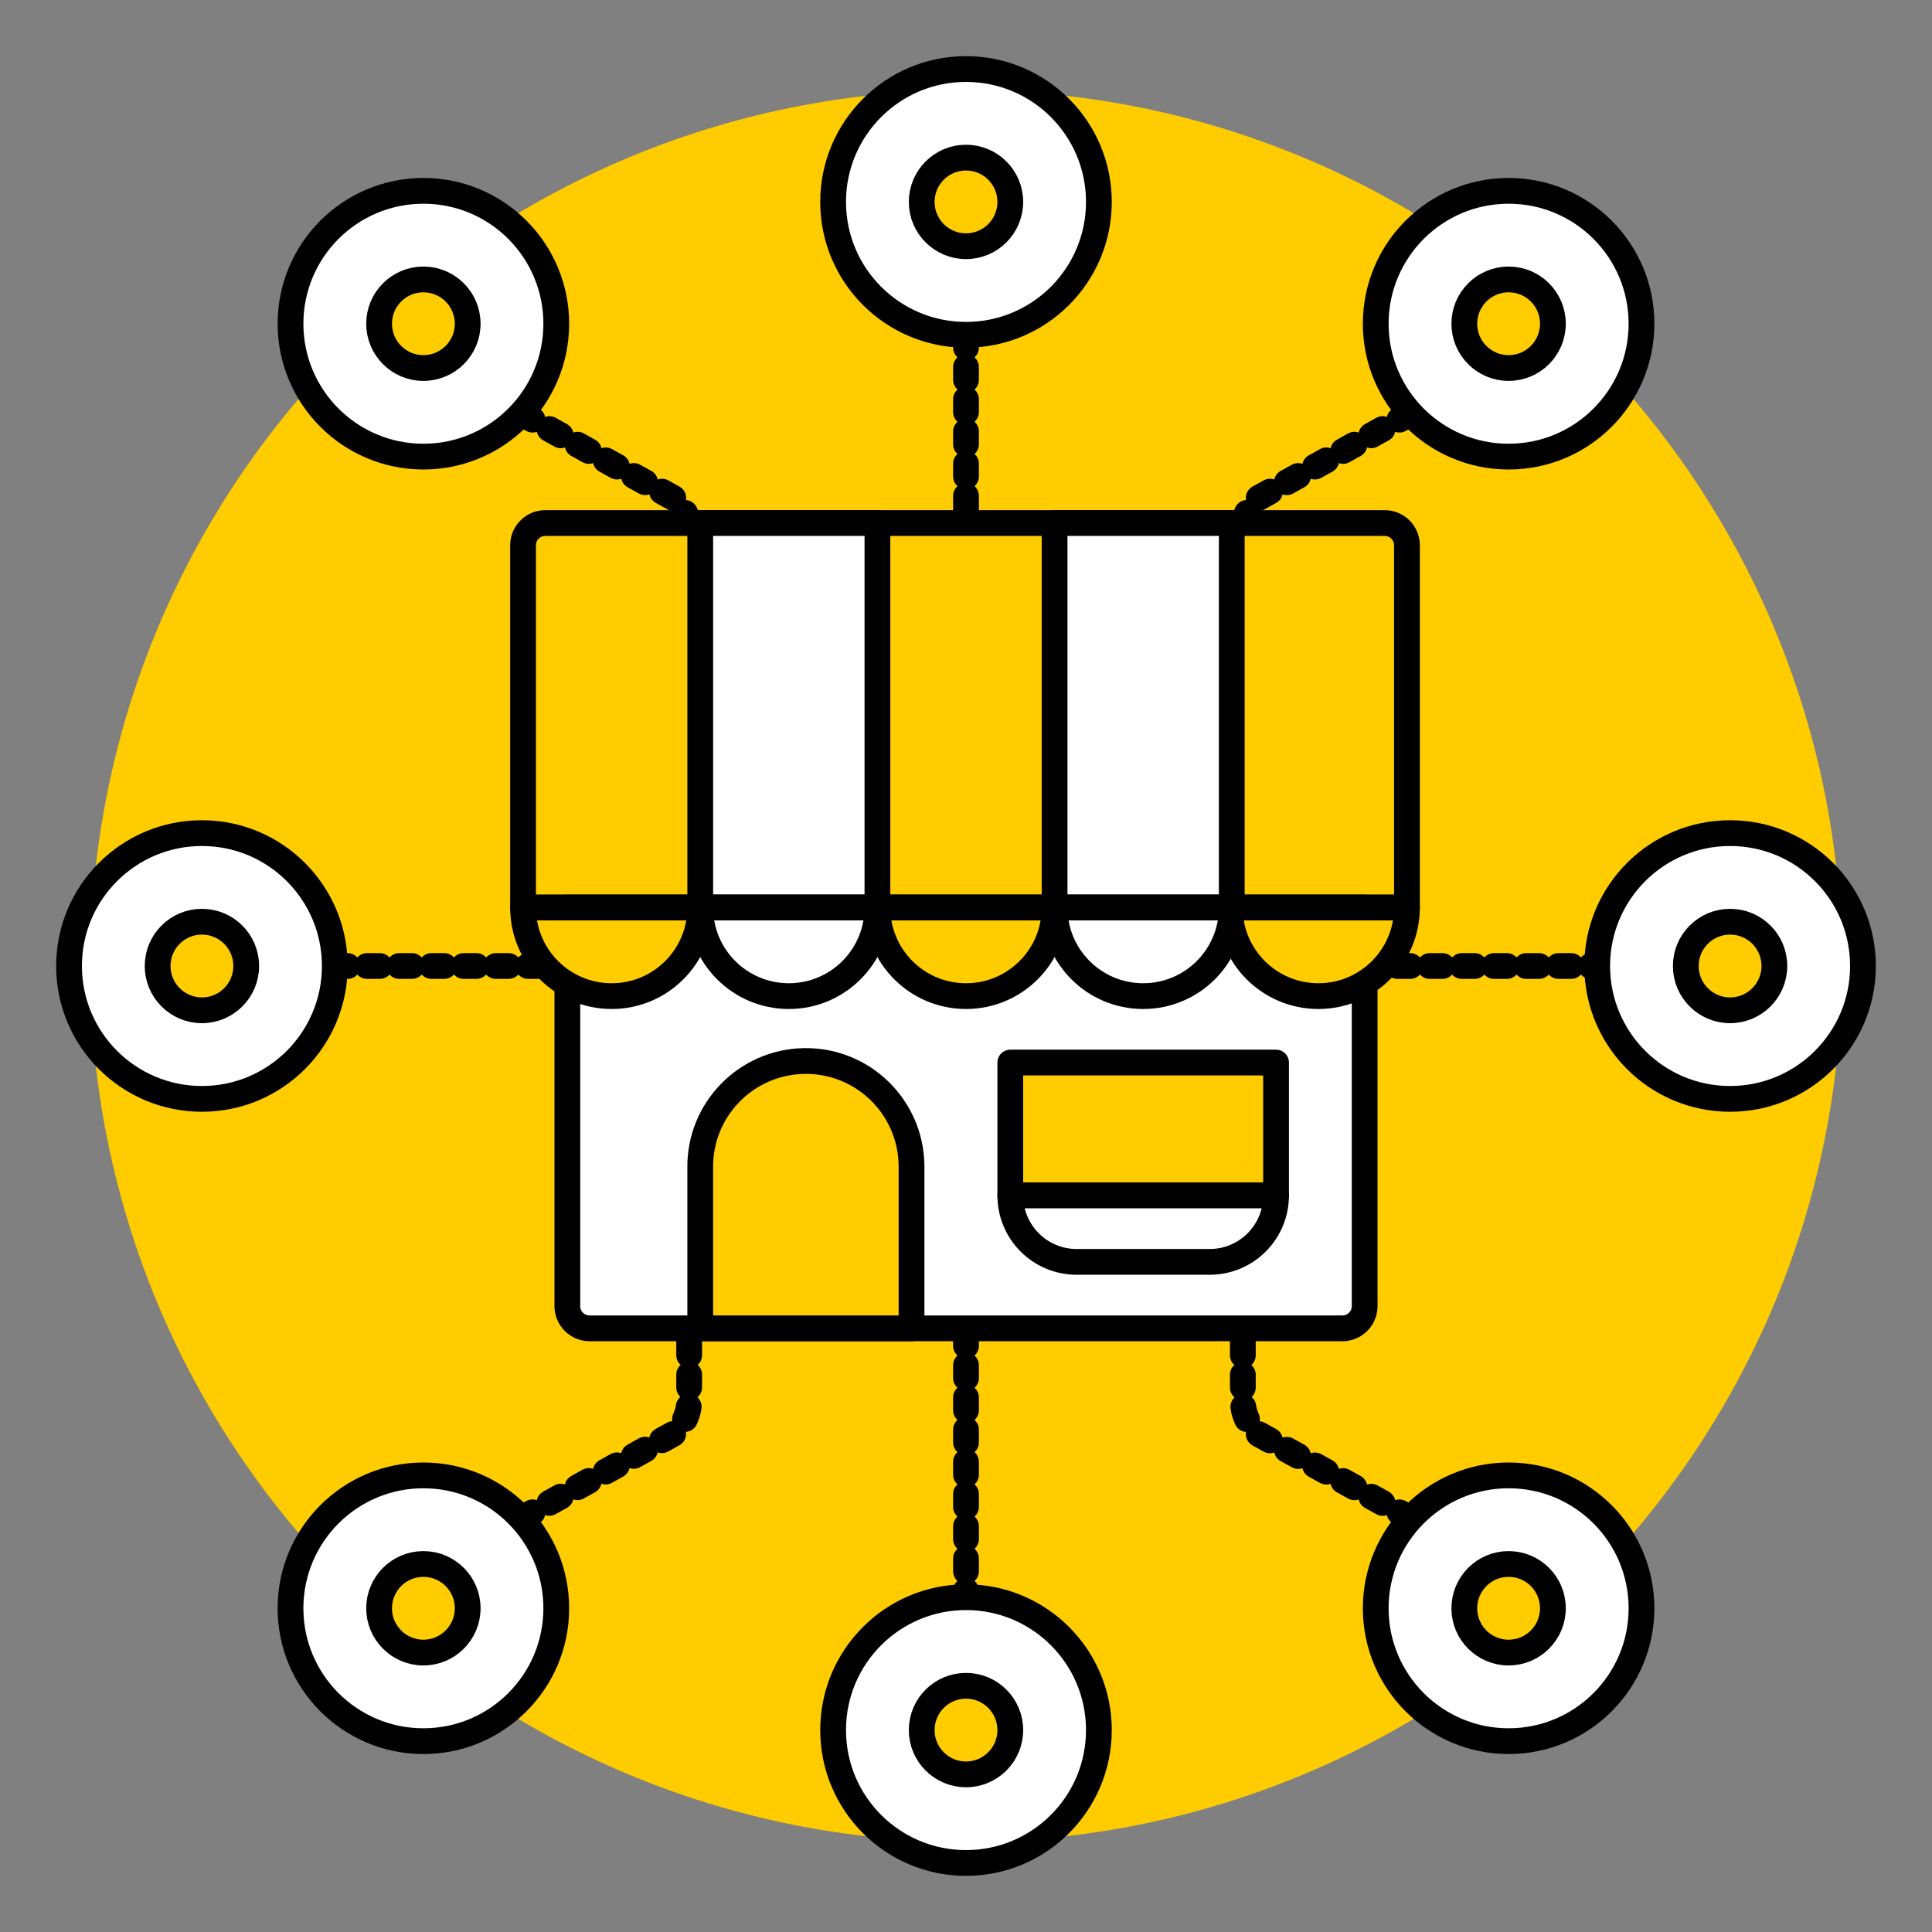 <svg width="300" height="300" viewBox="0 0 300 300" fill="none" xmlns="http://www.w3.org/2000/svg">
<rect x="0" y="0" width="300" height="300" fill="#808080" stroke="none"/>
<path d="M150 286C225.093 286 286 225.093 286 150C286 74.907 225.093 14 150 14C74.907 14 14 74.907 14 150C14 225.093 74.907 286 150 286Z" fill="#FFCC00"/>
<path d="M150 51.988V248.012" stroke="black" stroke-width="4" stroke-linecap="round" stroke-linejoin="round" stroke-dasharray="2 3"/>
<path d="M80.944 64.196L104.777 77.437C106.187 78.743 107.012 80.566 107.012 82.526V158.598" stroke="black" stroke-width="4" stroke-linecap="round" stroke-linejoin="round" stroke-dasharray="2 3"/>
<path d="M219.056 64.196L195.223 77.437C193.813 78.743 192.988 80.6 192.988 82.526V158.598" stroke="black" stroke-width="4" stroke-linecap="round" stroke-linejoin="round" stroke-dasharray="2 3"/>
<path d="M80.944 235.804L104.777 222.529C106.187 221.222 107.012 219.4 107.012 217.474V141.402" stroke="black" stroke-width="4" stroke-linecap="round" stroke-linejoin="round" stroke-dasharray="2 3"/>
<path d="M219.056 235.804L195.223 222.563C193.813 221.257 192.988 219.4 192.988 217.474V141.402" stroke="black" stroke-width="4" stroke-linecap="round" stroke-linejoin="round" stroke-dasharray="2 3"/>
<path d="M65.744 270.366C77.14 270.366 86.378 261.128 86.378 249.732C86.378 238.336 77.14 229.098 65.744 229.098C54.348 229.098 45.11 238.336 45.11 249.732C45.11 261.128 54.348 270.366 65.744 270.366Z" fill="white"/>
<path d="M65.744 256.61C69.543 256.61 72.622 253.53 72.622 249.732C72.622 245.933 69.543 242.854 65.744 242.854C61.945 242.854 58.866 245.933 58.866 249.732C58.866 253.53 61.945 256.61 65.744 256.61Z" fill="#FFCC00" stroke="black" stroke-width="4" stroke-miterlimit="10"/>
<path d="M65.744 270.366C77.14 270.366 86.378 261.128 86.378 249.732C86.378 238.336 77.14 229.098 65.744 229.098C54.348 229.098 45.11 238.336 45.11 249.732C45.11 261.128 54.348 270.366 65.744 270.366Z" stroke="black" stroke-width="4" stroke-linecap="round" stroke-linejoin="round"/>
<path d="M234.256 270.366C245.652 270.366 254.89 261.128 254.89 249.732C254.89 238.336 245.652 229.098 234.256 229.098C222.86 229.098 213.622 238.336 213.622 249.732C213.622 261.128 222.86 270.366 234.256 270.366Z" fill="white"/>
<path d="M234.256 256.61C238.055 256.61 241.134 253.53 241.134 249.732C241.134 245.933 238.055 242.854 234.256 242.854C230.457 242.854 227.378 245.933 227.378 249.732C227.378 253.53 230.457 256.61 234.256 256.61Z" fill="#FFCC00" stroke="black" stroke-width="4" stroke-miterlimit="10"/>
<path d="M234.256 270.366C245.652 270.366 254.89 261.128 254.89 249.732C254.89 238.336 245.652 229.098 234.256 229.098C222.86 229.098 213.622 238.336 213.622 249.732C213.622 261.128 222.86 270.366 234.256 270.366Z" stroke="black" stroke-width="4" stroke-linecap="round" stroke-linejoin="round"/>
<path d="M150 289.28C161.396 289.28 170.634 280.042 170.634 268.646C170.634 257.25 161.396 248.012 150 248.012C138.604 248.012 129.366 257.25 129.366 268.646C129.366 280.042 138.604 289.28 150 289.28Z" fill="white"/>
<path d="M150 275.524C153.799 275.524 156.878 272.445 156.878 268.646C156.878 264.848 153.799 261.768 150 261.768C146.201 261.768 143.122 264.848 143.122 268.646C143.122 272.445 146.201 275.524 150 275.524Z" fill="#FFCC00" stroke="black" stroke-width="4" stroke-miterlimit="10"/>
<path d="M150 289.28C161.396 289.28 170.634 280.042 170.634 268.646C170.634 257.25 161.396 248.012 150 248.012C138.604 248.012 129.366 257.25 129.366 268.646C129.366 280.042 138.604 289.28 150 289.28Z" stroke="black" stroke-width="4" stroke-linecap="round" stroke-linejoin="round"/>
<path d="M51.988 150H248.012" stroke="black" stroke-width="4" stroke-linecap="round" stroke-linejoin="round" stroke-dasharray="2 3"/>
<path d="M31.354 170.634C42.749 170.634 51.988 161.396 51.988 150C51.988 138.604 42.749 129.366 31.354 129.366C19.958 129.366 10.72 138.604 10.72 150C10.72 161.396 19.958 170.634 31.354 170.634Z" fill="white"/>
<path d="M31.354 170.634C42.749 170.634 51.988 161.396 51.988 150C51.988 138.604 42.749 129.366 31.354 129.366C19.958 129.366 10.72 138.604 10.72 150C10.72 161.396 19.958 170.634 31.354 170.634Z" stroke="black" stroke-width="4" stroke-linecap="round" stroke-linejoin="round"/>
<path d="M31.354 156.878C35.152 156.878 38.232 153.799 38.232 150C38.232 146.201 35.152 143.122 31.354 143.122C27.555 143.122 24.476 146.201 24.476 150C24.476 153.799 27.555 156.878 31.354 156.878Z" fill="white"/>
<path d="M268.646 170.634C280.042 170.634 289.28 161.396 289.28 150C289.28 138.604 280.042 129.366 268.646 129.366C257.25 129.366 248.012 138.604 248.012 150C248.012 161.396 257.25 170.634 268.646 170.634Z" fill="white"/>
<path d="M268.646 156.878C272.445 156.878 275.524 153.799 275.524 150C275.524 146.201 272.445 143.122 268.646 143.122C264.848 143.122 261.768 146.201 261.768 150C261.768 153.799 264.848 156.878 268.646 156.878Z" fill="#FFCC00" stroke="black" stroke-width="4" stroke-miterlimit="10"/>
<path d="M268.646 170.634C280.042 170.634 289.28 161.396 289.28 150C289.28 138.604 280.042 129.366 268.646 129.366C257.25 129.366 248.012 138.604 248.012 150C248.012 161.396 257.25 170.634 268.646 170.634Z" stroke="black" stroke-width="4" stroke-linecap="round" stroke-linejoin="round"/>
<path d="M31.354 156.878C35.152 156.878 38.232 153.799 38.232 150C38.232 146.201 35.152 143.122 31.354 143.122C27.555 143.122 24.476 146.201 24.476 150C24.476 153.799 27.555 156.878 31.354 156.878Z" fill="#FFCC00" stroke="black" stroke-width="4" stroke-miterlimit="10"/>
<path d="M218.471 140.921H81.219V84.659C81.219 82.767 82.767 81.219 84.659 81.219H215.032C216.923 81.219 218.471 82.767 218.471 84.659V140.921Z" fill="#FFCC00" stroke="black" stroke-width="4" stroke-linecap="round" stroke-linejoin="round"/>
<path d="M136.244 81.219H108.732V140.921H136.244V81.219Z" fill="white" stroke="black" stroke-width="4" stroke-linecap="round" stroke-linejoin="round"/>
<path d="M191.268 81.219H163.756V140.921H191.268V81.219Z" fill="white" stroke="black" stroke-width="4" stroke-linecap="round" stroke-linejoin="round"/>
<path d="M211.902 202.823C211.902 204.715 210.355 206.262 208.463 206.262H91.537C89.645 206.262 88.097 204.715 88.097 202.823V140.921H211.902V202.823Z" fill="white" stroke="black" stroke-width="4" stroke-linecap="round" stroke-linejoin="round"/>
<path d="M108.732 140.921C108.732 148.521 102.576 154.677 94.976 154.677C87.375 154.677 81.219 148.521 81.219 140.921H108.732Z" fill="#FFCC00" stroke="black" stroke-width="4" stroke-linecap="round" stroke-linejoin="round"/>
<path d="M136.244 140.921C136.244 148.521 130.088 154.677 122.488 154.677C114.888 154.677 108.732 148.521 108.732 140.921H136.244Z" fill="white" stroke="black" stroke-width="4" stroke-linecap="round" stroke-linejoin="round"/>
<path d="M163.756 140.921C163.756 148.521 157.6 154.677 150 154.677C142.4 154.677 136.244 148.521 136.244 140.921H163.756Z" fill="#FFCC00" stroke="black" stroke-width="4" stroke-linecap="round" stroke-linejoin="round"/>
<path d="M218.471 140.921C218.471 148.521 212.315 154.677 204.715 154.677C197.115 154.677 190.959 148.521 190.959 140.921H218.471Z" fill="#FFCC00" stroke="black" stroke-width="4" stroke-linecap="round" stroke-linejoin="round"/>
<path d="M191.268 140.921C191.268 148.521 185.112 154.677 177.512 154.677C169.912 154.677 163.756 148.521 163.756 140.921H191.268Z" fill="white" stroke="black" stroke-width="4" stroke-linecap="round" stroke-linejoin="round"/>
<path d="M141.54 206.262H108.732V181.398C108.594 172.319 115.851 164.891 124.895 164.753C133.974 164.616 141.402 171.872 141.54 180.917C141.54 181.089 141.54 181.226 141.54 181.398V206.262Z" fill="#FFCC00" stroke="black" stroke-width="4" stroke-linecap="round" stroke-linejoin="round"/>
<path d="M198.146 164.994H156.878V185.628H198.146V164.994Z" fill="#FFCC00" stroke="black" stroke-width="4" stroke-linecap="round" stroke-linejoin="round"/>
<path d="M198.146 185.628C198.146 191.337 193.538 195.945 187.829 195.945H167.195C161.486 195.945 156.878 191.337 156.878 185.628H198.146Z" fill="white" stroke="black" stroke-width="4" stroke-linecap="round" stroke-linejoin="round"/>
<path d="M150 51.988C161.396 51.988 170.634 42.75 170.634 31.354C170.634 19.958 161.396 10.72 150 10.72C138.604 10.72 129.366 19.958 129.366 31.354C129.366 42.75 138.604 51.988 150 51.988Z" fill="white"/>
<path d="M150 51.988C161.396 51.988 170.634 42.75 170.634 31.354C170.634 19.958 161.396 10.72 150 10.72C138.604 10.72 129.366 19.958 129.366 31.354C129.366 42.75 138.604 51.988 150 51.988Z" stroke="black" stroke-width="4" stroke-linecap="round" stroke-linejoin="round"/>
<path d="M150 38.232C153.799 38.232 156.878 35.152 156.878 31.354C156.878 27.555 153.799 24.476 150 24.476C146.201 24.476 143.122 27.555 143.122 31.354C143.122 35.152 146.201 38.232 150 38.232Z" fill="white"/>
<path d="M234.256 70.902C245.652 70.902 254.89 61.664 254.89 50.268C254.89 38.872 245.652 29.634 234.256 29.634C222.86 29.634 213.622 38.872 213.622 50.268C213.622 61.664 222.86 70.902 234.256 70.902Z" fill="white"/>
<path d="M234.256 57.146C238.055 57.146 241.134 54.067 241.134 50.268C241.134 46.47 238.055 43.39 234.256 43.39C230.457 43.39 227.378 46.47 227.378 50.268C227.378 54.067 230.457 57.146 234.256 57.146Z" fill="#FFCC00" stroke="black" stroke-width="4" stroke-miterlimit="10"/>
<path d="M234.256 70.902C245.652 70.902 254.89 61.664 254.89 50.268C254.89 38.872 245.652 29.634 234.256 29.634C222.86 29.634 213.622 38.872 213.622 50.268C213.622 61.664 222.86 70.902 234.256 70.902Z" stroke="black" stroke-width="4" stroke-linecap="round" stroke-linejoin="round"/>
<path d="M150 38.232C153.799 38.232 156.878 35.152 156.878 31.354C156.878 27.555 153.799 24.476 150 24.476C146.201 24.476 143.122 27.555 143.122 31.354C143.122 35.152 146.201 38.232 150 38.232Z" fill="#FFCC00" stroke="black" stroke-width="4" stroke-miterlimit="10"/>
<path d="M65.744 70.902C77.14 70.902 86.378 61.664 86.378 50.268C86.378 38.872 77.14 29.634 65.744 29.634C54.348 29.634 45.11 38.872 45.11 50.268C45.11 61.664 54.348 70.902 65.744 70.902Z" fill="white"/>
<path d="M65.744 57.146C69.543 57.146 72.622 54.067 72.622 50.268C72.622 46.47 69.543 43.39 65.744 43.39C61.945 43.39 58.866 46.47 58.866 50.268C58.866 54.067 61.945 57.146 65.744 57.146Z" fill="#FFCC00" stroke="black" stroke-width="4" stroke-miterlimit="10"/>
<path d="M65.744 70.902C77.14 70.902 86.378 61.664 86.378 50.268C86.378 38.872 77.14 29.634 65.744 29.634C54.348 29.634 45.11 38.872 45.11 50.268C45.11 61.664 54.348 70.902 65.744 70.902Z" stroke="black" stroke-width="4" stroke-linecap="round" stroke-linejoin="round"/>
</svg>
